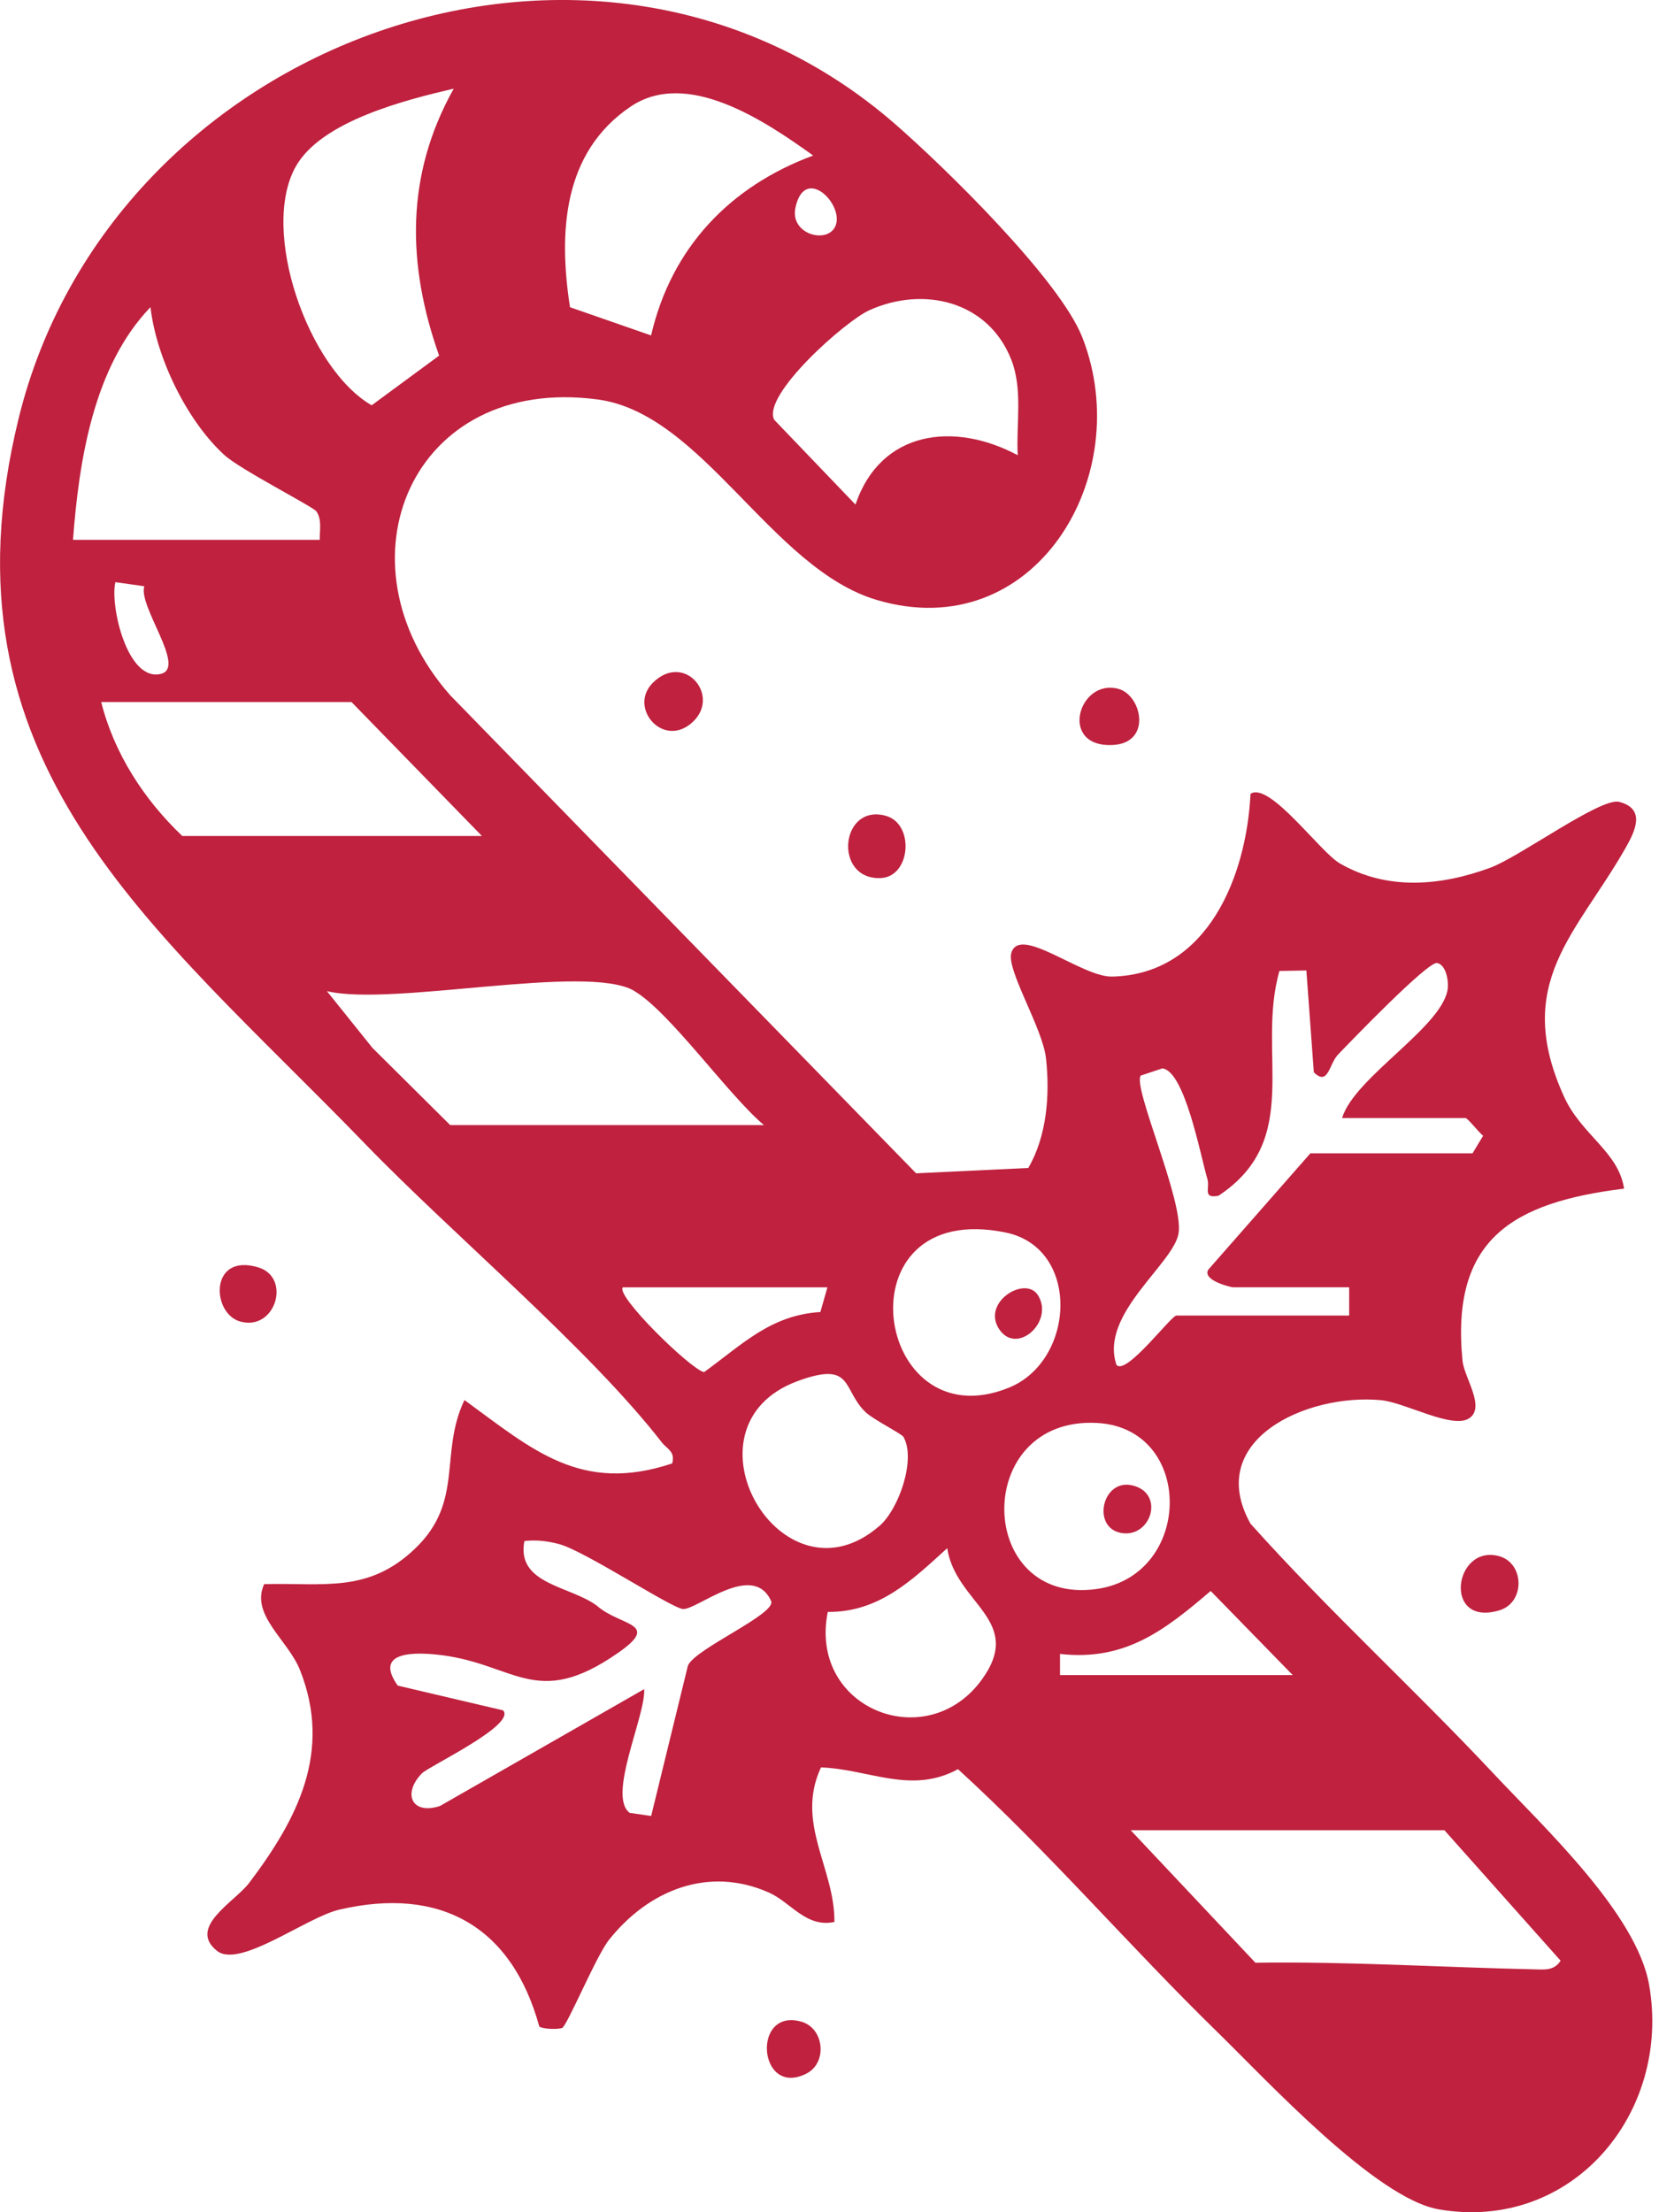 <?xml version="1.0" encoding="UTF-8"?>
<svg xmlns="http://www.w3.org/2000/svg" width="90" height="120" viewBox="0 0 90 120" fill="none">
  <path d="M47.767 47.631C45.193 47.723 45.583 43.566 48.058 44.254C49.63 44.694 49.412 47.574 47.767 47.631ZM60.68 37.369C58.511 36.769 57.398 40.574 60.382 40.41C62.497 40.295 61.95 37.721 60.68 37.369ZM81.335 84.416C78.875 83.731 78.244 88.275 81.335 87.353C82.75 86.933 82.704 84.798 81.335 84.416ZM14.016 68.749C11.354 67.942 11.465 71.243 13.025 71.683C14.953 72.226 15.818 69.296 14.016 68.749ZM35.424 37.029C34.082 38.352 35.902 40.536 37.467 39.263C39.211 37.843 37.161 35.315 35.424 37.029ZM43.472 109.664C40.756 108.895 41.131 113.799 43.743 112.483C44.906 111.898 44.715 110.016 43.472 109.664ZM13.515 102.14C16.143 98.663 18.028 95.022 16.277 90.597C15.626 88.952 13.569 87.606 14.33 85.93C17.569 85.846 19.979 86.439 22.526 83.995C25.196 81.432 23.812 78.847 25.196 75.944C28.884 78.632 31.508 81.038 36.468 79.382C36.637 78.724 36.197 78.617 35.898 78.235C31.944 73.136 24.542 66.947 19.788 62.028C8.332 50.19 -3.579 41.439 1.011 22.697C6.026 2.222 32.227 -7.467 48.532 6.705C51.24 9.061 57.502 15.177 58.722 18.317C61.656 25.849 56.102 35.082 47.557 32.542C41.842 30.844 38.117 22.425 32.422 21.668C22.308 20.321 18.074 30.5 24.416 37.706L49.699 63.646L55.784 63.356C56.798 61.615 56.962 59.378 56.744 57.4C56.565 55.779 54.61 52.638 54.859 51.713C55.283 50.125 58.676 53.013 60.336 52.975C65.542 52.852 67.622 47.49 67.84 43.061C68.865 42.38 71.604 46.205 72.675 46.828C75.253 48.324 78.16 48.056 80.838 47.073C82.444 46.484 86.843 43.24 87.837 43.497C89.306 43.871 88.701 45.092 88.181 46.006C85.515 50.68 82.038 53.334 84.858 59.508C85.798 61.566 87.81 62.484 88.105 64.476C82.084 65.222 78.684 67.196 79.342 73.821C79.43 74.719 80.6 76.33 79.709 76.93C78.799 77.546 76.232 76.073 74.913 75.951C70.885 75.573 65.312 78.116 67.837 82.649C72.044 87.349 76.73 91.626 81.036 96.219C83.764 99.13 88.793 103.812 89.466 107.679C90.675 114.617 85.29 121.085 78.061 119.846C74.645 119.261 68.758 112.877 66.058 110.242C61.281 105.583 56.905 100.473 51.971 95.967C49.423 97.355 47.148 95.967 44.539 95.871C43.128 98.889 45.296 101.341 45.266 104.256C43.72 104.581 42.906 103.185 41.705 102.657C38.431 101.207 35.176 102.531 33.037 105.227C32.33 106.118 30.746 109.943 30.486 110.012C30.218 110.085 29.488 110.073 29.258 109.932C27.774 104.512 23.904 102.301 18.396 103.59C16.609 104.011 12.999 106.795 11.775 105.824C10.153 104.539 12.739 103.165 13.511 102.144L13.515 102.14ZM43.151 11.272C42.864 12.637 44.673 13.196 45.235 12.415C46.027 11.321 43.671 8.793 43.151 11.272ZM41.999 22.769L46.409 27.371C47.779 23.335 51.768 22.854 55.211 24.693C55.119 22.995 55.501 21.136 54.859 19.503C53.608 16.332 50.108 15.498 47.159 16.829C45.84 17.426 41.322 21.442 41.999 22.769ZM30.922 16.665L35.321 18.195C36.426 13.418 39.612 10.105 44.114 8.437C41.49 6.552 37.272 3.71 34.204 5.787C30.524 8.277 30.295 12.614 30.922 16.665ZM8.164 16.661C5.077 19.87 4.285 24.969 3.96 29.283H17.348C17.332 28.774 17.478 28.208 17.168 27.742C17.007 27.497 13.048 25.477 12.184 24.693C10.141 22.838 8.474 19.396 8.164 16.661ZM7.827 31.8L6.259 31.578C5.957 32.844 6.906 37.017 8.738 36.551C10.111 36.203 7.491 32.898 7.827 31.8ZM23.823 19.293C22.06 14.316 21.999 9.478 24.615 4.808C22.014 5.416 17.424 6.563 16.04 9.042C14.089 12.541 16.728 20.008 20.163 21.985L23.819 19.293H23.823ZM19.069 38.081H5.49C6.19 40.869 7.808 43.367 9.889 45.348H26.145L19.069 38.081ZM34.392 53.74C31.806 52.252 21.276 54.612 17.734 53.763L20.201 56.838L24.424 61.03H41.445C39.525 59.424 36.304 54.845 34.388 53.744L34.392 53.74ZM33.795 69.827C33.336 70.233 37.425 74.245 38.193 74.433C40.232 72.96 41.8 71.331 44.505 71.17L44.887 69.831H33.795V69.827ZM54.553 66.856C45.453 64.989 47.389 78.254 54.732 75.274C58.343 73.809 58.634 67.693 54.553 66.856ZM73.192 71.357V69.827H66.88C66.8 69.827 65.213 69.464 65.546 68.875L71.088 62.56H79.885L80.459 61.608C80.222 61.424 79.621 60.648 79.503 60.648H72.809C73.471 58.41 78.424 55.614 78.546 53.541C78.573 53.07 78.412 52.332 77.965 52.237C77.472 52.13 73.295 56.467 72.591 57.201C72.086 57.729 72.063 58.938 71.275 58.165L70.87 52.642L69.409 52.669C68.135 57.133 70.732 61.795 66.108 64.859C65.216 65.035 65.649 64.453 65.5 63.952C65.125 62.69 64.272 58.077 63.052 57.955L61.885 58.345C61.434 58.965 64.214 65.123 63.939 66.89C63.679 68.554 59.624 71.289 60.569 74.039C61.093 74.632 63.534 71.361 63.817 71.361H73.188L73.192 71.357ZM68.108 106.466C73.153 106.394 78.21 106.715 83.24 106.826C83.783 106.837 84.311 106.91 84.662 106.355L78.359 99.279H61.338L68.108 106.47V106.466ZM57.509 90.865H70.132L65.679 86.301C63.189 88.428 61.044 90.115 57.505 89.717V90.865H57.509ZM59.517 86.191C64.735 85.433 64.807 77.474 59.517 77.187C52.701 76.819 52.908 87.147 59.517 86.191ZM53.302 91.056C55.559 87.87 51.848 86.986 51.386 83.98C49.508 85.689 47.694 87.464 44.906 87.437C43.847 92.704 50.326 95.255 53.302 91.056ZM47.706 82.779C48.773 81.853 49.703 79.141 49.01 77.94C48.907 77.764 47.358 76.999 46.933 76.578C45.679 75.343 46.302 73.805 43.284 74.911C36.618 77.351 42.393 87.38 47.702 82.779H47.706ZM21.563 91.431L27.292 92.777C28.023 93.565 23.257 95.81 22.882 96.2C21.811 97.313 22.358 98.465 23.869 97.964L34.946 91.626C35.034 93.064 32.926 97.432 34.162 98.338L35.325 98.507L37.318 90.356C37.669 89.445 42.148 87.544 41.831 86.844C40.848 84.672 37.811 87.33 37.054 87.281C36.442 87.242 31.752 84.152 30.368 83.769C29.721 83.59 29.113 83.521 28.448 83.59C27.992 85.953 30.934 86.014 32.387 87.105C33.649 88.222 35.879 88.015 33.55 89.644C29.006 92.823 27.927 90.161 23.624 89.744C22.133 89.599 20.366 89.721 21.57 91.423L21.563 91.431ZM56.312 70.263C55.62 69.154 53.183 70.669 54.235 72.145C55.203 73.503 57.192 71.675 56.312 70.263ZM61.453 80.579C59.793 80.166 59.204 82.859 60.818 83.153C62.432 83.448 63.216 81.019 61.453 80.579Z" fill="#BF213E"></path>
</svg>
